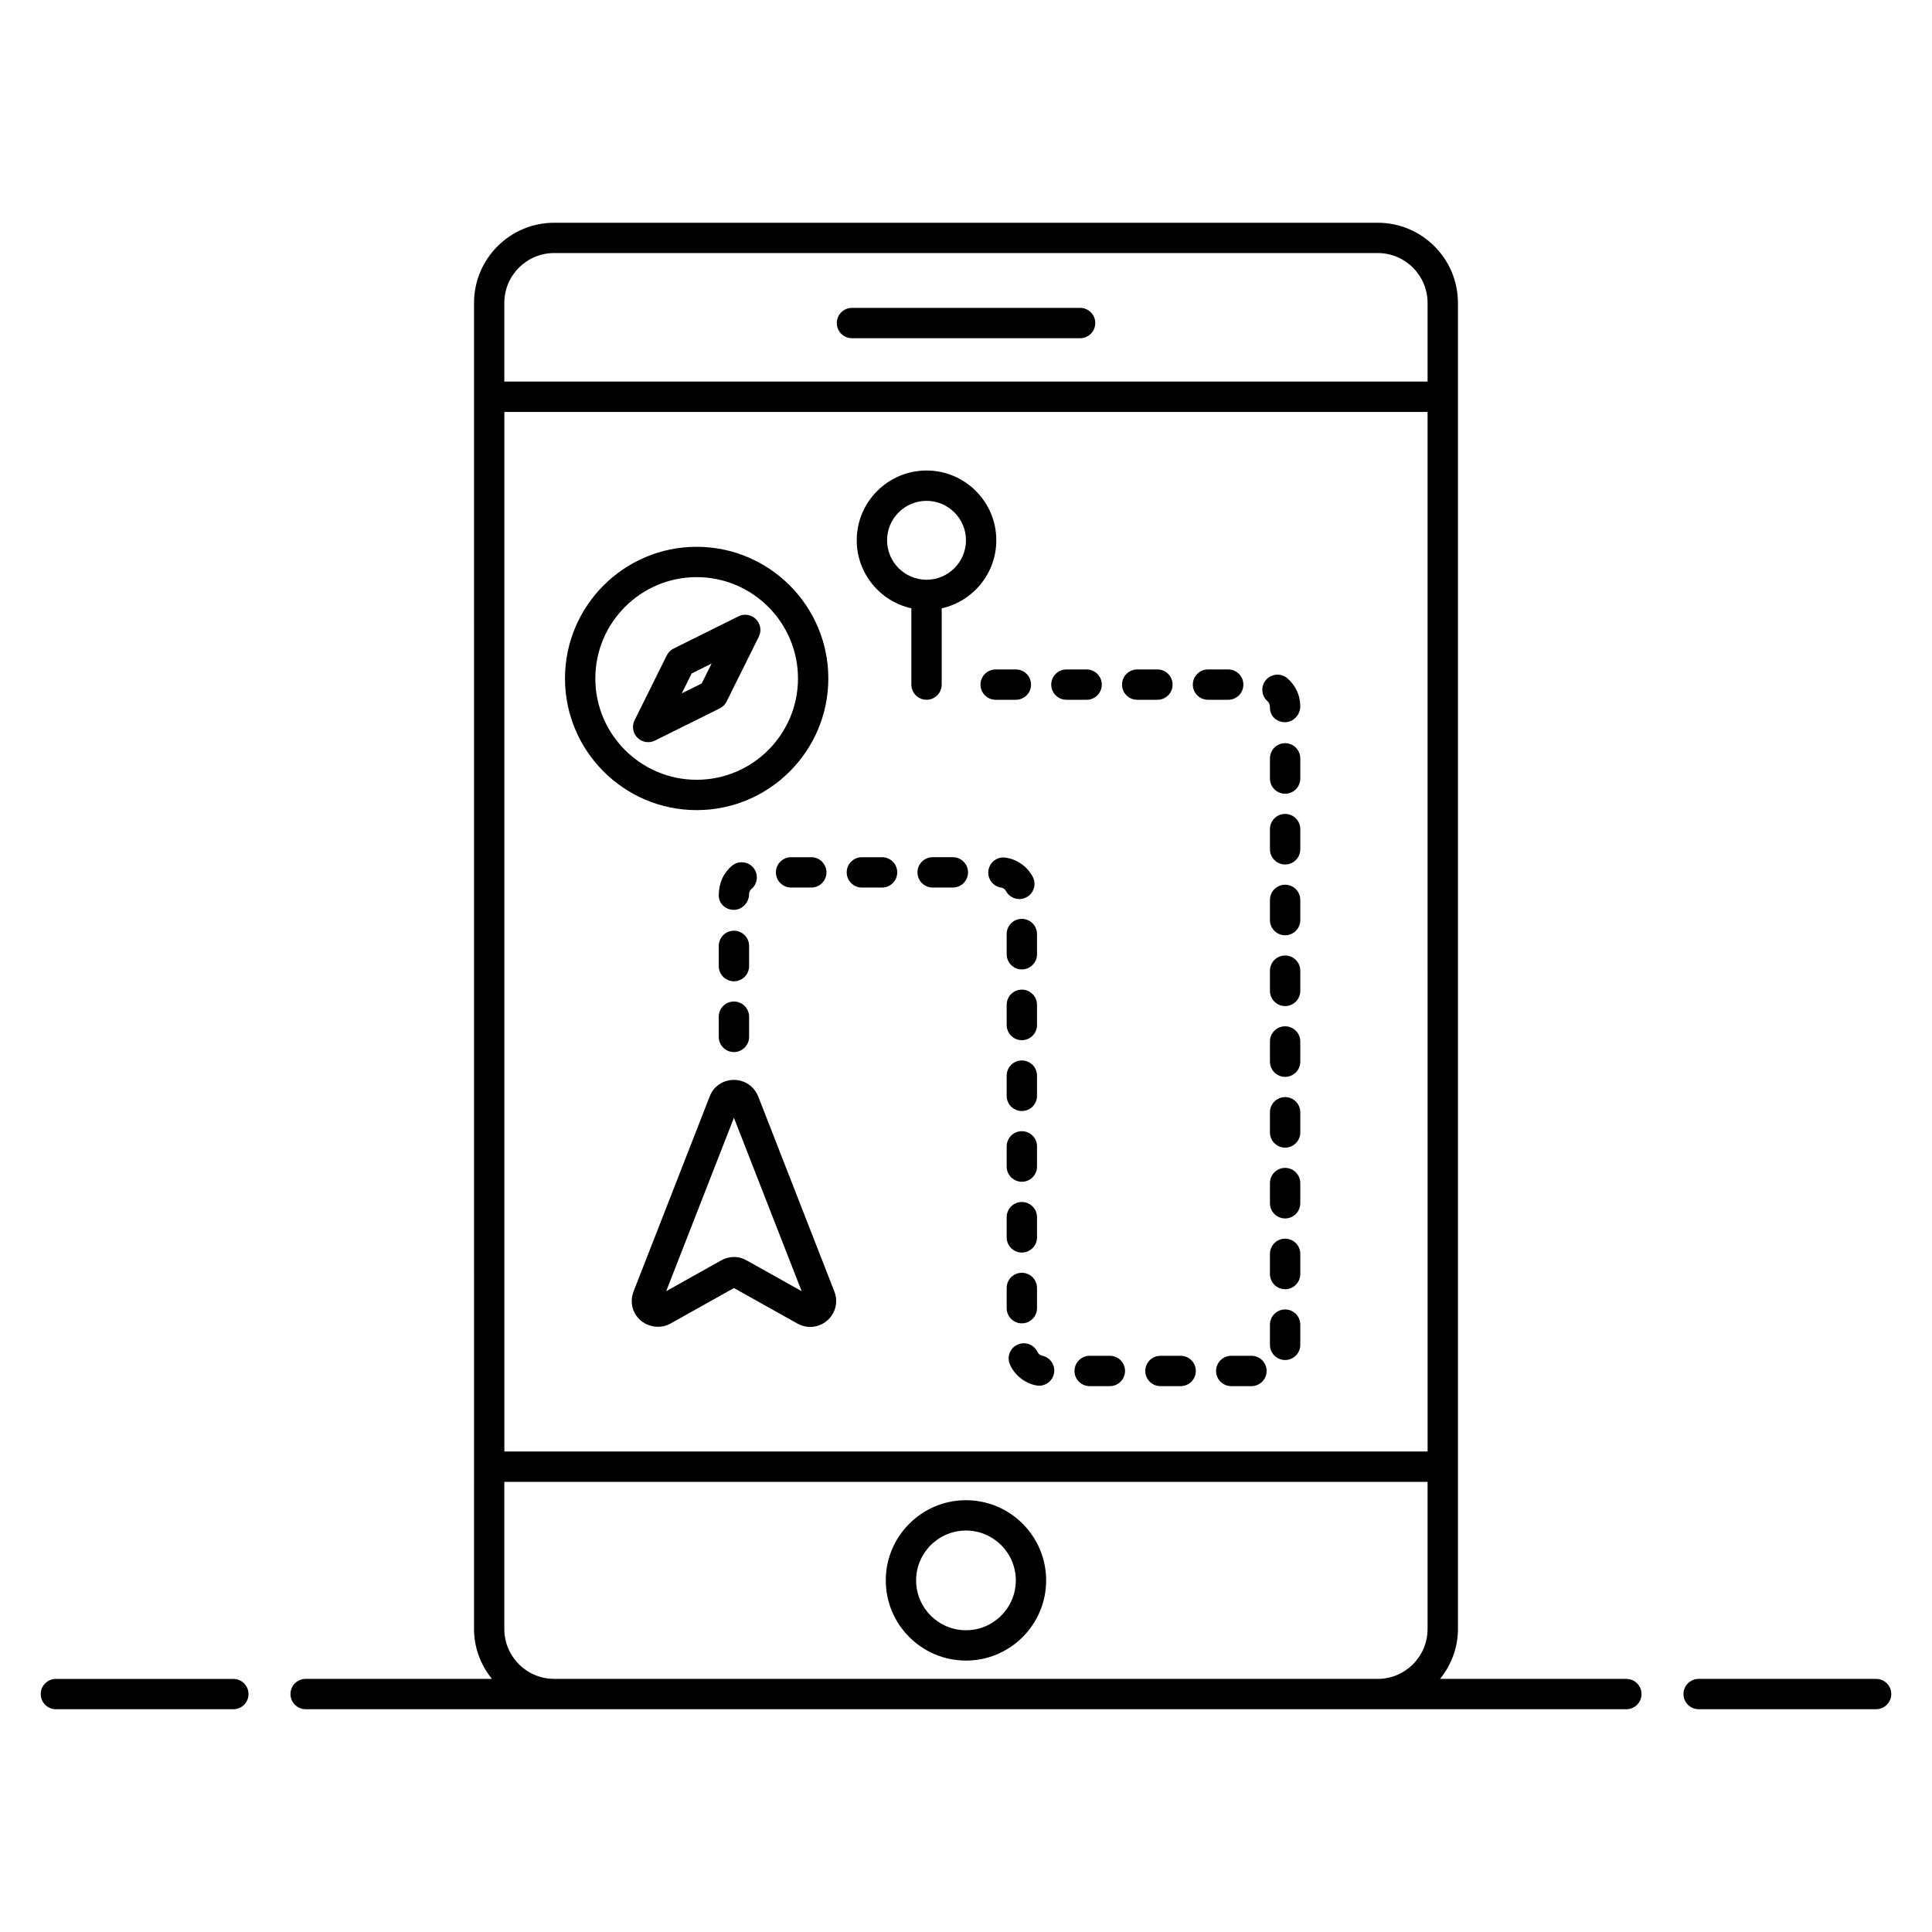 <?xml version="1.0" encoding="UTF-8"?>
<!-- Uploaded to: ICON Repo, www.svgrepo.com, Generator: ICON Repo Mixer Tools -->
<svg fill="#000000" width="800px" height="800px" version="1.1" viewBox="144 144 512 512" xmlns="http://www.w3.org/2000/svg">
 <g>
  <path d="m594.16 596.96h47.027c2.219 0 4.019-1.801 4.019-4.019s-1.801-4.019-4.019-4.019h-47.027c-2.219 0-4.019 1.801-4.019 4.019 0 2.223 1.801 4.019 4.019 4.019z"/>
  <path d="m205.84 588.93h-47.023c-2.219 0-4.019 1.801-4.019 4.019 0 2.223 1.801 4.019 4.019 4.019h47.023c2.219 0 4.019-1.801 4.019-4.019s-1.801-4.019-4.019-4.019z"/>
  <path d="m224.99 596.96h350.01c2.219 0 4.019-1.801 4.019-4.019s-1.801-4.019-4.019-4.019h-49.367c2.918-3.641 4.738-8.195 4.738-13.211 0 0.535 0.004-41.117 0-351.43 0-11.715-9.531-21.25-21.25-21.25h-218.25c-11.719 0-21.25 9.535-21.25 21.25 0.016 439.82 0 242.66 0 351.43 0 5.016 1.82 9.57 4.738 13.211h-49.363c-2.219 0-4.019 1.801-4.019 4.019 0 2.223 1.801 4.019 4.019 4.019zm297.34-68.309h-244.67v-275.48h244.66zm-244.68-304.38c0-7.285 5.926-13.211 13.211-13.211h218.25c7.285 0 13.211 5.926 13.211 13.211v20.848h-244.67zm0 312.44h244.67v39c0 7.285-5.926 13.211-13.211 13.211l-218.25-0.004c-7.285 0-13.211-5.93-13.211-13.211z"/>
  <path d="m430.24 225.59h-60.461c-2.219 0-4.019 1.801-4.019 4.019s1.801 4.019 4.019 4.019h60.461c2.219 0 4.019-1.801 4.019-4.019s-1.801-4.019-4.019-4.019z"/>
  <path d="m399.99 584.07c11.719 0 21.25-9.535 21.25-21.25 0-11.715-9.531-21.25-21.25-21.25s-21.25 9.535-21.25 21.25c0 11.719 9.531 21.25 21.25 21.25zm0-34.461c7.285 0 13.211 5.93 13.211 13.211 0 7.285-5.926 13.211-13.211 13.211-7.285 0-13.211-5.926-13.211-13.211 0-7.281 5.926-13.211 13.211-13.211z"/>
  <path d="m338.48 430.18c-2.875 0-5.391 1.727-6.394 4.371l-20.191 51.711c-0.832 2.109-0.574 4.481 0.691 6.348 1.965 2.879 6.019 3.875 9.09 2.152l16.824-9.418 16.828 9.418c1.043 0.582 2.207 0.891 3.383 0.891 2.281 0 4.418-1.137 5.715-3.047 1.266-1.863 1.523-4.234 0.695-6.328l-20.215-51.773c-1.066-2.629-3.59-4.324-6.426-4.324zm3.496 47.898c-1.047-0.629-2.25-0.961-3.477-0.961-1.227 0-2.422 0.332-3.375 0.902l-14.574 8.152 17.949-45.957 17.945 45.961z"/>
  <path d="m484.57 378.46c-2.219 0-4.019 1.801-4.019 4.019v5.359c0 2.219 1.801 4.019 4.019 4.019s4.019-1.801 4.019-4.019v-5.359c0-2.219-1.801-4.019-4.019-4.019z"/>
  <path d="m484.57 415.98c-2.219 0-4.019 1.801-4.019 4.019v5.359c0 2.219 1.801 4.019 4.019 4.019s4.019-1.801 4.019-4.019v-5.359c0-2.219-1.801-4.019-4.019-4.019z"/>
  <path d="m480.55 331.57c0 2.219 1.801 3.824 4.019 3.824s4.019-1.996 4.019-4.215c0-2.867-1.25-5.574-3.43-7.43-1.691-1.438-4.223-1.234-5.668 0.453-1.438 1.691-1.234 4.227 0.457 5.668 0.227 0.188 0.602 0.613 0.602 1.699z"/>
  <path d="m484.57 453.5c-2.219 0-4.019 1.801-4.019 4.019v5.359c0 2.219 1.801 4.019 4.019 4.019s4.019-1.801 4.019-4.019v-5.359c0-2.219-1.801-4.019-4.019-4.019z"/>
  <path d="m484.57 340.95c-2.219 0-4.019 1.801-4.019 4.019v5.359c0 2.219 1.801 4.019 4.019 4.019s4.019-1.801 4.019-4.019v-5.359c0-2.219-1.801-4.019-4.019-4.019z"/>
  <path d="m484.57 491.02c-2.219 0-4.019 1.801-4.019 4.019v5.359c0 2.219 1.801 4.019 4.019 4.019s4.019-1.801 4.019-4.019v-5.359c0-2.219-1.801-4.019-4.019-4.019z"/>
  <path d="m484.57 359.7c-2.219 0-4.019 1.801-4.019 4.019v5.359c0 2.219 1.801 4.019 4.019 4.019s4.019-1.801 4.019-4.019v-5.359c0-2.219-1.801-4.019-4.019-4.019z"/>
  <path d="m484.57 397.22c-2.219 0-4.019 1.801-4.019 4.019v5.359c0 2.219 1.801 4.019 4.019 4.019s4.019-1.801 4.019-4.019v-5.359c0-2.219-1.801-4.019-4.019-4.019z"/>
  <path d="m484.57 434.74c-2.219 0-4.019 1.801-4.019 4.019v5.359c0 2.219 1.801 4.019 4.019 4.019s4.019-1.801 4.019-4.019v-5.359c0-2.219-1.801-4.019-4.019-4.019z"/>
  <path d="m410.78 434.41c0 2.219 1.801 4.019 4.019 4.019s4.019-1.801 4.019-4.019v-5.359c0-2.219-1.801-4.019-4.019-4.019s-4.019 1.801-4.019 4.019z"/>
  <path d="m396.52 371.17h-5.359c-2.219 0-4.019 1.801-4.019 4.019s1.801 4.019 4.019 4.019h5.359c2.219 0 4.019-1.801 4.019-4.019s-1.801-4.019-4.019-4.019z"/>
  <path d="m414.8 419.66c2.219 0 4.019-1.801 4.019-4.019v-5.359c0-2.219-1.801-4.019-4.019-4.019s-4.019 1.801-4.019 4.019v5.359c0 2.219 1.797 4.019 4.019 4.019z"/>
  <path d="m410.78 471.92c0 2.219 1.801 4.019 4.019 4.019s4.019-1.801 4.019-4.019v-5.359c0-2.219-1.801-4.019-4.019-4.019s-4.019 1.801-4.019 4.019z"/>
  <path d="m410.78 490.68c0 2.219 1.801 4.019 4.019 4.019s4.019-1.801 4.019-4.019v-5.359c0-2.219-1.801-4.019-4.019-4.019s-4.019 1.801-4.019 4.019z"/>
  <path d="m359 379.21c2.219 0 4.019-1.801 4.019-4.019s-1.801-4.019-4.019-4.019h-5.359c-2.219 0-4.019 1.801-4.019 4.019s1.801 4.019 4.019 4.019z"/>
  <path d="m410.78 453.16c0 2.219 1.801 4.019 4.019 4.019s4.019-1.801 4.019-4.019v-5.359c0-2.219-1.801-4.019-4.019-4.019s-4.019 1.801-4.019 4.019z"/>
  <path d="m372.4 379.21h5.359c2.219 0 4.019-1.801 4.019-4.019s-1.801-4.019-4.019-4.019h-5.359c-2.219 0-4.019 1.801-4.019 4.019s1.801 4.019 4.019 4.019z"/>
  <path d="m403.84 325.43c0 2.219 1.801 4.019 4.019 4.019h5.359c2.219 0 4.019-1.801 4.019-4.019s-1.801-4.019-4.019-4.019h-5.359c-2.219 0-4.019 1.801-4.019 4.019z"/>
  <path d="m410.51 371.28c-2.172-0.344-4.246 1.188-4.57 3.383-0.324 2.195 1.188 4.238 3.387 4.566 0.527 0.078 1 0.414 1.258 0.898 0.723 1.359 2.113 2.133 3.555 2.133 0.633 0 1.281-0.152 1.879-0.473 1.961-1.043 2.707-3.477 1.664-5.434-1.449-2.727-4.129-4.621-7.172-5.074z"/>
  <path d="m414.8 387.51c-2.219 0-4.019 1.801-4.019 4.019v5.359c0 2.219 1.801 4.019 4.019 4.019s4.019-1.801 4.019-4.019v-5.359c0-2.219-1.801-4.019-4.019-4.019z"/>
  <path d="m334.48 400.03c0 2.219 1.801 4.019 4.019 4.019s4.019-1.801 4.019-4.019v-5.359c0-2.219-1.801-4.019-4.019-4.019s-4.019 1.801-4.019 4.019z"/>
  <path d="m334.48 418.79c0 2.219 1.801 4.019 4.019 4.019s4.019-1.801 4.019-4.019v-5.359c0-2.219-1.801-4.019-4.019-4.019s-4.019 1.801-4.019 4.019z"/>
  <path d="m338.5 385.12c2.219 0 4.019-1.973 4.019-4.191 0-0.699 0.387-1.129 0.617-1.32 1.699-1.426 1.926-3.961 0.504-5.664-1.434-1.707-3.961-1.922-5.664-0.504-2.223 1.859-3.496 4.59-3.496 7.828 0 2.223 1.801 3.852 4.019 3.852z"/>
  <path d="m466.27 507.32c0 2.219 1.801 4.019 4.019 4.019h5.359c2.219 0 4.019-1.801 4.019-4.019s-1.801-4.019-4.019-4.019h-5.359c-2.219 0-4.019 1.801-4.019 4.019z"/>
  <path d="m447.51 507.32c0 2.219 1.801 4.019 4.019 4.019h5.359c2.219 0 4.019-1.801 4.019-4.019s-1.801-4.019-4.019-4.019h-5.359c-2.219 0-4.019 1.801-4.019 4.019z"/>
  <path d="m445.37 329.45h5.359c2.219 0 4.019-1.801 4.019-4.019s-1.801-4.019-4.019-4.019h-5.359c-2.219 0-4.019 1.801-4.019 4.019s1.801 4.019 4.019 4.019z"/>
  <path d="m464.13 329.45h5.359c2.219 0 4.019-1.801 4.019-4.019s-1.801-4.019-4.019-4.019h-5.359c-2.219 0-4.019 1.801-4.019 4.019s1.801 4.019 4.019 4.019z"/>
  <path d="m426.61 329.45h5.359c2.219 0 4.019-1.801 4.019-4.019s-1.801-4.019-4.019-4.019h-5.359c-2.219 0-4.019 1.801-4.019 4.019s1.801 4.019 4.019 4.019z"/>
  <path d="m428.75 507.32c0 2.219 1.801 4.019 4.019 4.019h5.359c2.219 0 4.019-1.801 4.019-4.019s-1.801-4.019-4.019-4.019h-5.359c-2.219 0-4.019 1.801-4.019 4.019z"/>
  <path d="m413.62 500.36c-2.012 0.938-2.879 3.328-1.941 5.34 1.305 2.797 3.879 4.832 6.887 5.449 0.273 0.055 0.543 0.082 0.812 0.082 1.867 0 3.543-1.312 3.93-3.215 0.449-2.176-0.953-4.297-3.129-4.746-0.527-0.109-0.984-0.473-1.215-0.969-0.941-2.016-3.344-2.879-5.344-1.941z"/>
  <path d="m484.57 472.26c-2.219 0-4.019 1.801-4.019 4.019v5.359c0 2.219 1.801 4.019 4.019 4.019s4.019-1.801 4.019-4.019v-5.359c0-2.219-1.801-4.019-4.019-4.019z"/>
  <path d="m385.52 305.21v20.215c0 2.219 1.801 4.019 4.019 4.019s4.019-1.801 4.019-4.019v-20.215c8.266-1.844 14.473-9.211 14.473-18.027 0-10.199-8.297-18.492-18.492-18.492-10.199 0-18.496 8.297-18.496 18.492 0 8.816 6.211 16.184 14.477 18.027zm4.019-28.48c5.762 0 10.453 4.691 10.453 10.453 0 5.766-4.691 10.457-10.453 10.457-5.766 0-10.457-4.691-10.457-10.457s4.691-10.453 10.457-10.453z"/>
  <path d="m328.62 358.69c19.238 0 34.895-15.652 34.895-34.891s-15.656-34.891-34.895-34.891-34.891 15.652-34.891 34.891c0.004 19.238 15.652 34.891 34.891 34.891zm0-61.746c14.809 0 26.855 12.047 26.855 26.852 0 14.805-12.047 26.852-26.855 26.852s-26.852-12.047-26.852-26.852c0.004-14.805 12.047-26.852 26.852-26.852z"/>
  <path d="m317.56 340.26 17.188-8.535c0.785-0.391 1.418-1.027 1.812-1.812l8.535-17.191c0.77-1.547 0.461-3.41-0.758-4.629-1.227-1.227-3.09-1.527-4.633-0.758l-17.188 8.535c-0.785 0.391-1.418 1.027-1.812 1.812l-8.535 17.191c-0.77 1.547-0.461 3.41 0.758 4.629 1.223 1.227 3.09 1.523 4.633 0.758zm9.742-17.793 5.277-2.621-2.621 5.277-5.277 2.621z"/>
 </g>
</svg>